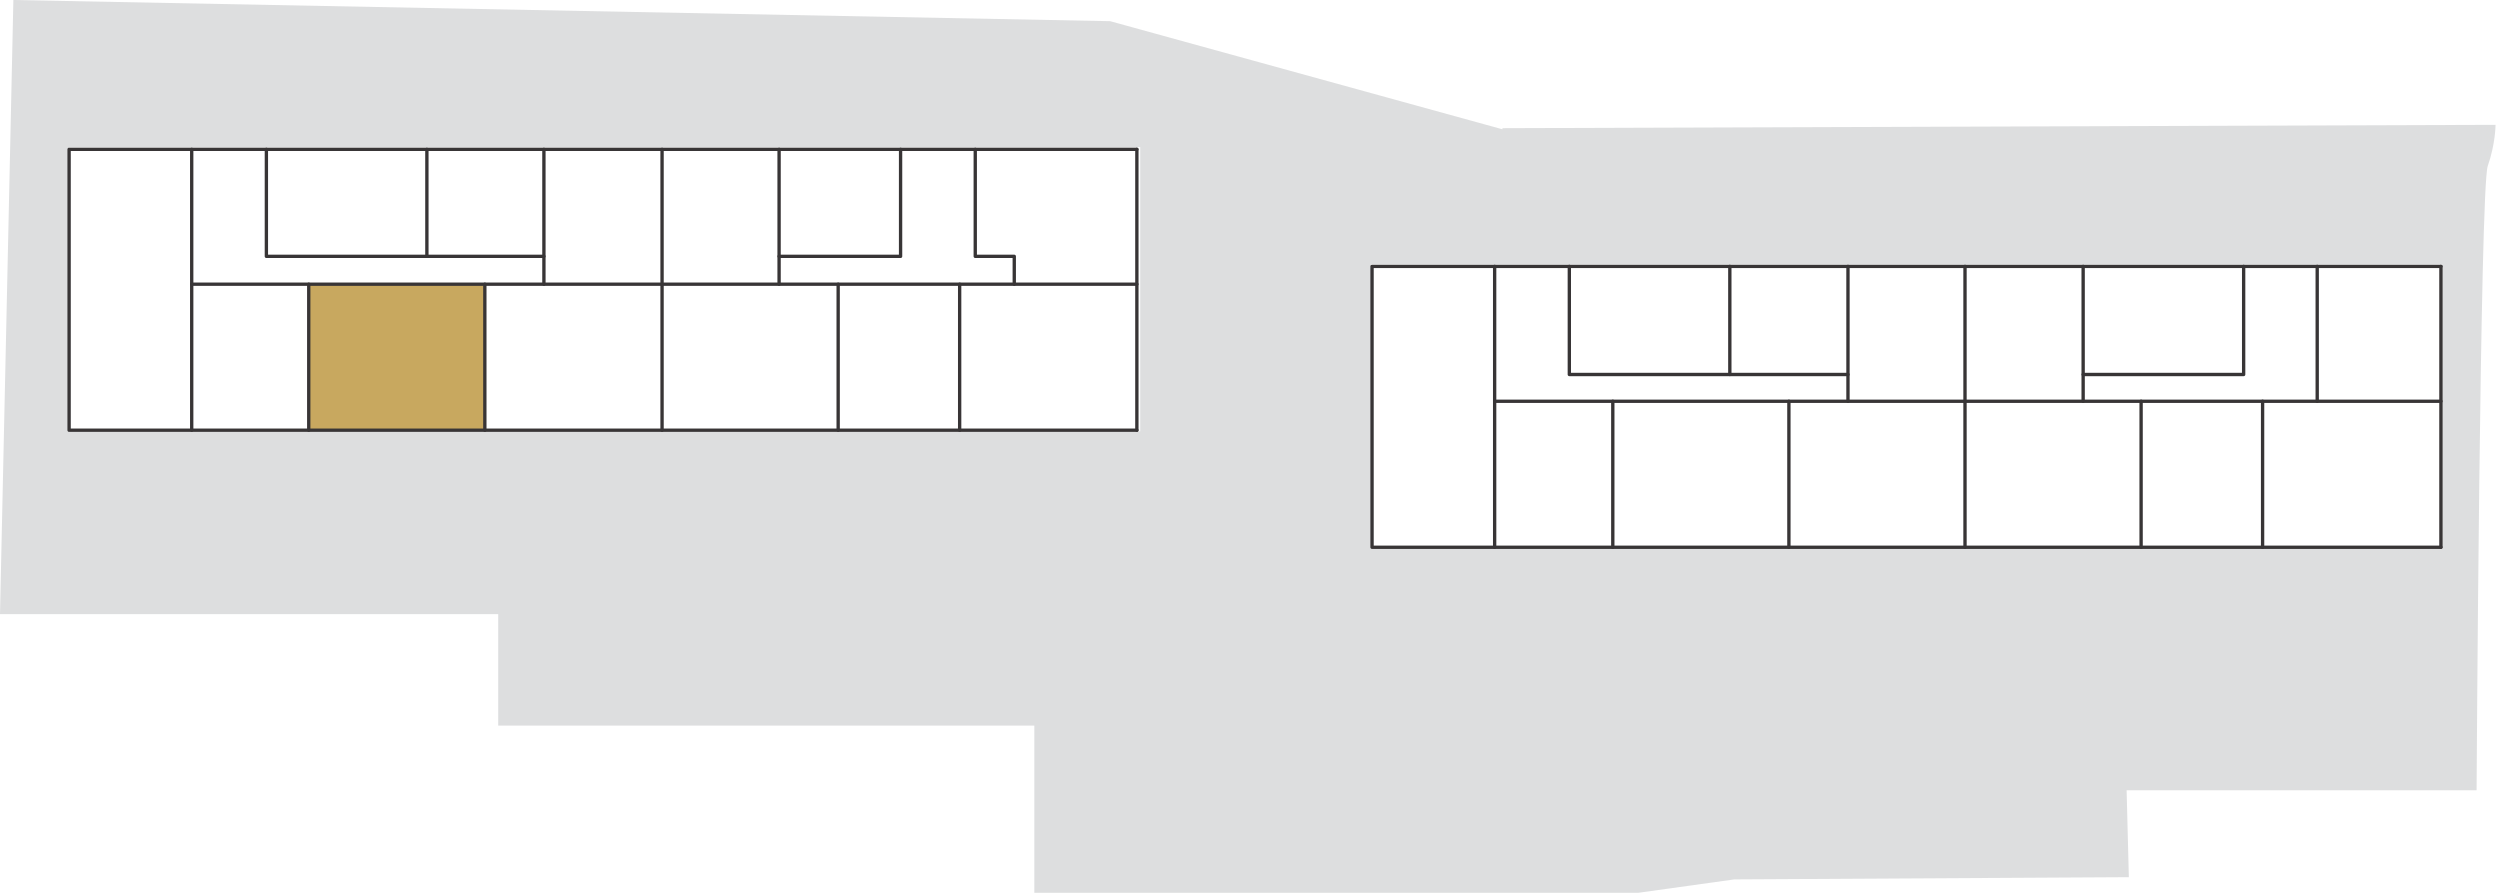<?xml version="1.0" encoding="UTF-8"?>
<svg xmlns="http://www.w3.org/2000/svg" version="1.1" viewBox="0 0 224.3 80.4">
  <defs>
    <style>
      .cls-1, .cls-2 {
        fill: none;
      }

      .cls-3 {
        fill: #dddedf;
      }

      .cls-2 {
        stroke: #383536;
        stroke-linecap: round;
        stroke-linejoin: round;
        stroke-width: .3px;
      }

      .cls-4 {
        fill: #c8a85f;
      }
    </style>
  </defs>
  <!-- Generator: Adobe Illustrator 28.6.0, SVG Export Plug-In . SVG Version: 1.2.0 Build 709)  -->
  <g>
    <g id="Layer_1">
      <path class="cls-3" d="M134.8,11.6L99.6,1.9,1.2,0,0,55.1h44.7v10h48.1v15h54.2l8.6-1.2,35.4-.2-.2-7.8h31.4s.3-54,1-56,.7-3.7.7-3.7l-89.1.3ZM102.3,38.7H6.2V13.2h96.1v25.4ZM219.1,49.1h-96.1v-25.4h96.1v25.4Z"/>
      <rect class="cls-4" x="27.8" y="25.5" width="15.7" height="13"/>
      <rect class="cls-1" x="6.2" y="13.3" width="11.1" height="25.3"/>
      <line class="cls-1" x1=".1" x2=".1" y2="80.4"/>
      <line class="cls-1" x1="224.3" y1="80.4" x2="224.3"/>
      <line class="cls-2" x1="134.1" y1="23.9" x2="134.1" y2="49.1"/>
      <line class="cls-2" x1="144.7" y1="36" x2="144.7" y2="49.1"/>
      <line class="cls-2" x1="160.5" y1="36" x2="160.5" y2="49.1"/>
      <line class="cls-2" x1="165.8" y1="36" x2="165.8" y2="23.9"/>
      <line class="cls-2" x1="155.2" y1="33.6" x2="155.2" y2="23.9"/>
      <polyline class="cls-2" points="165.8 33.6 140.8 33.6 140.8 23.9"/>
      <line class="cls-2" x1="203" y1="36" x2="203" y2="49.1"/>
      <line class="cls-2" x1="192.1" y1="36" x2="192.1" y2="49.1"/>
      <line class="cls-2" x1="186.9" y1="36" x2="186.9" y2="23.9"/>
      <polyline class="cls-2" points="186.9 33.6 201.3 33.6 201.3 23.9"/>
      <line class="cls-2" x1="207.9" y1="36" x2="207.9" y2="23.9"/>
      <line class="cls-2" x1="17.2" y1="13.4" x2="17.2" y2="38.6"/>
      <line class="cls-2" x1="27.7" y1="25.5" x2="27.7" y2="38.6"/>
      <line class="cls-2" x1="43.5" y1="25.5" x2="43.5" y2="38.6"/>
      <line class="cls-2" x1="48.8" y1="25.5" x2="48.8" y2="13.4"/>
      <line class="cls-2" x1="38.3" y1="23" x2="38.3" y2="13.4"/>
      <polyline class="cls-2" points="48.8 23 23.9 23 23.9 13.4"/>
      <line class="cls-2" x1="86.1" y1="25.5" x2="86.1" y2="38.6"/>
      <line class="cls-2" x1="75.2" y1="25.5" x2="75.2" y2="38.6"/>
      <line class="cls-2" x1="69.9" y1="25.5" x2="69.9" y2="13.4"/>
      <polyline class="cls-2" points="69.9 23 80.8 23 80.8 13.4"/>
      <polyline class="cls-2" points="91 25.5 91 23 87.5 23 87.5 13.4"/>
      <line class="cls-2" x1="102" y1="38.6" x2="102" y2="13.4"/>
      <line class="cls-2" x1="59.4" y1="13.4" x2="59.4" y2="38.6"/>
      <line class="cls-2" x1="17.2" y1="25.5" x2="102" y2="25.5"/>
      <polyline class="cls-2" points="102 38.6 6.2 38.6 6.2 13.4 102 13.4"/>
      <line class="cls-2" x1="176.3" y1="23.9" x2="176.3" y2="49.1"/>
      <line class="cls-2" x1="219" y1="49.1" x2="219" y2="23.9"/>
      <line class="cls-2" x1="134.1" y1="36" x2="219" y2="36"/>
      <polyline class="cls-2" points="219 49.1 123.1 49.1 123.1 23.9 219 23.9"/>
    </g>
  </g>
</svg>